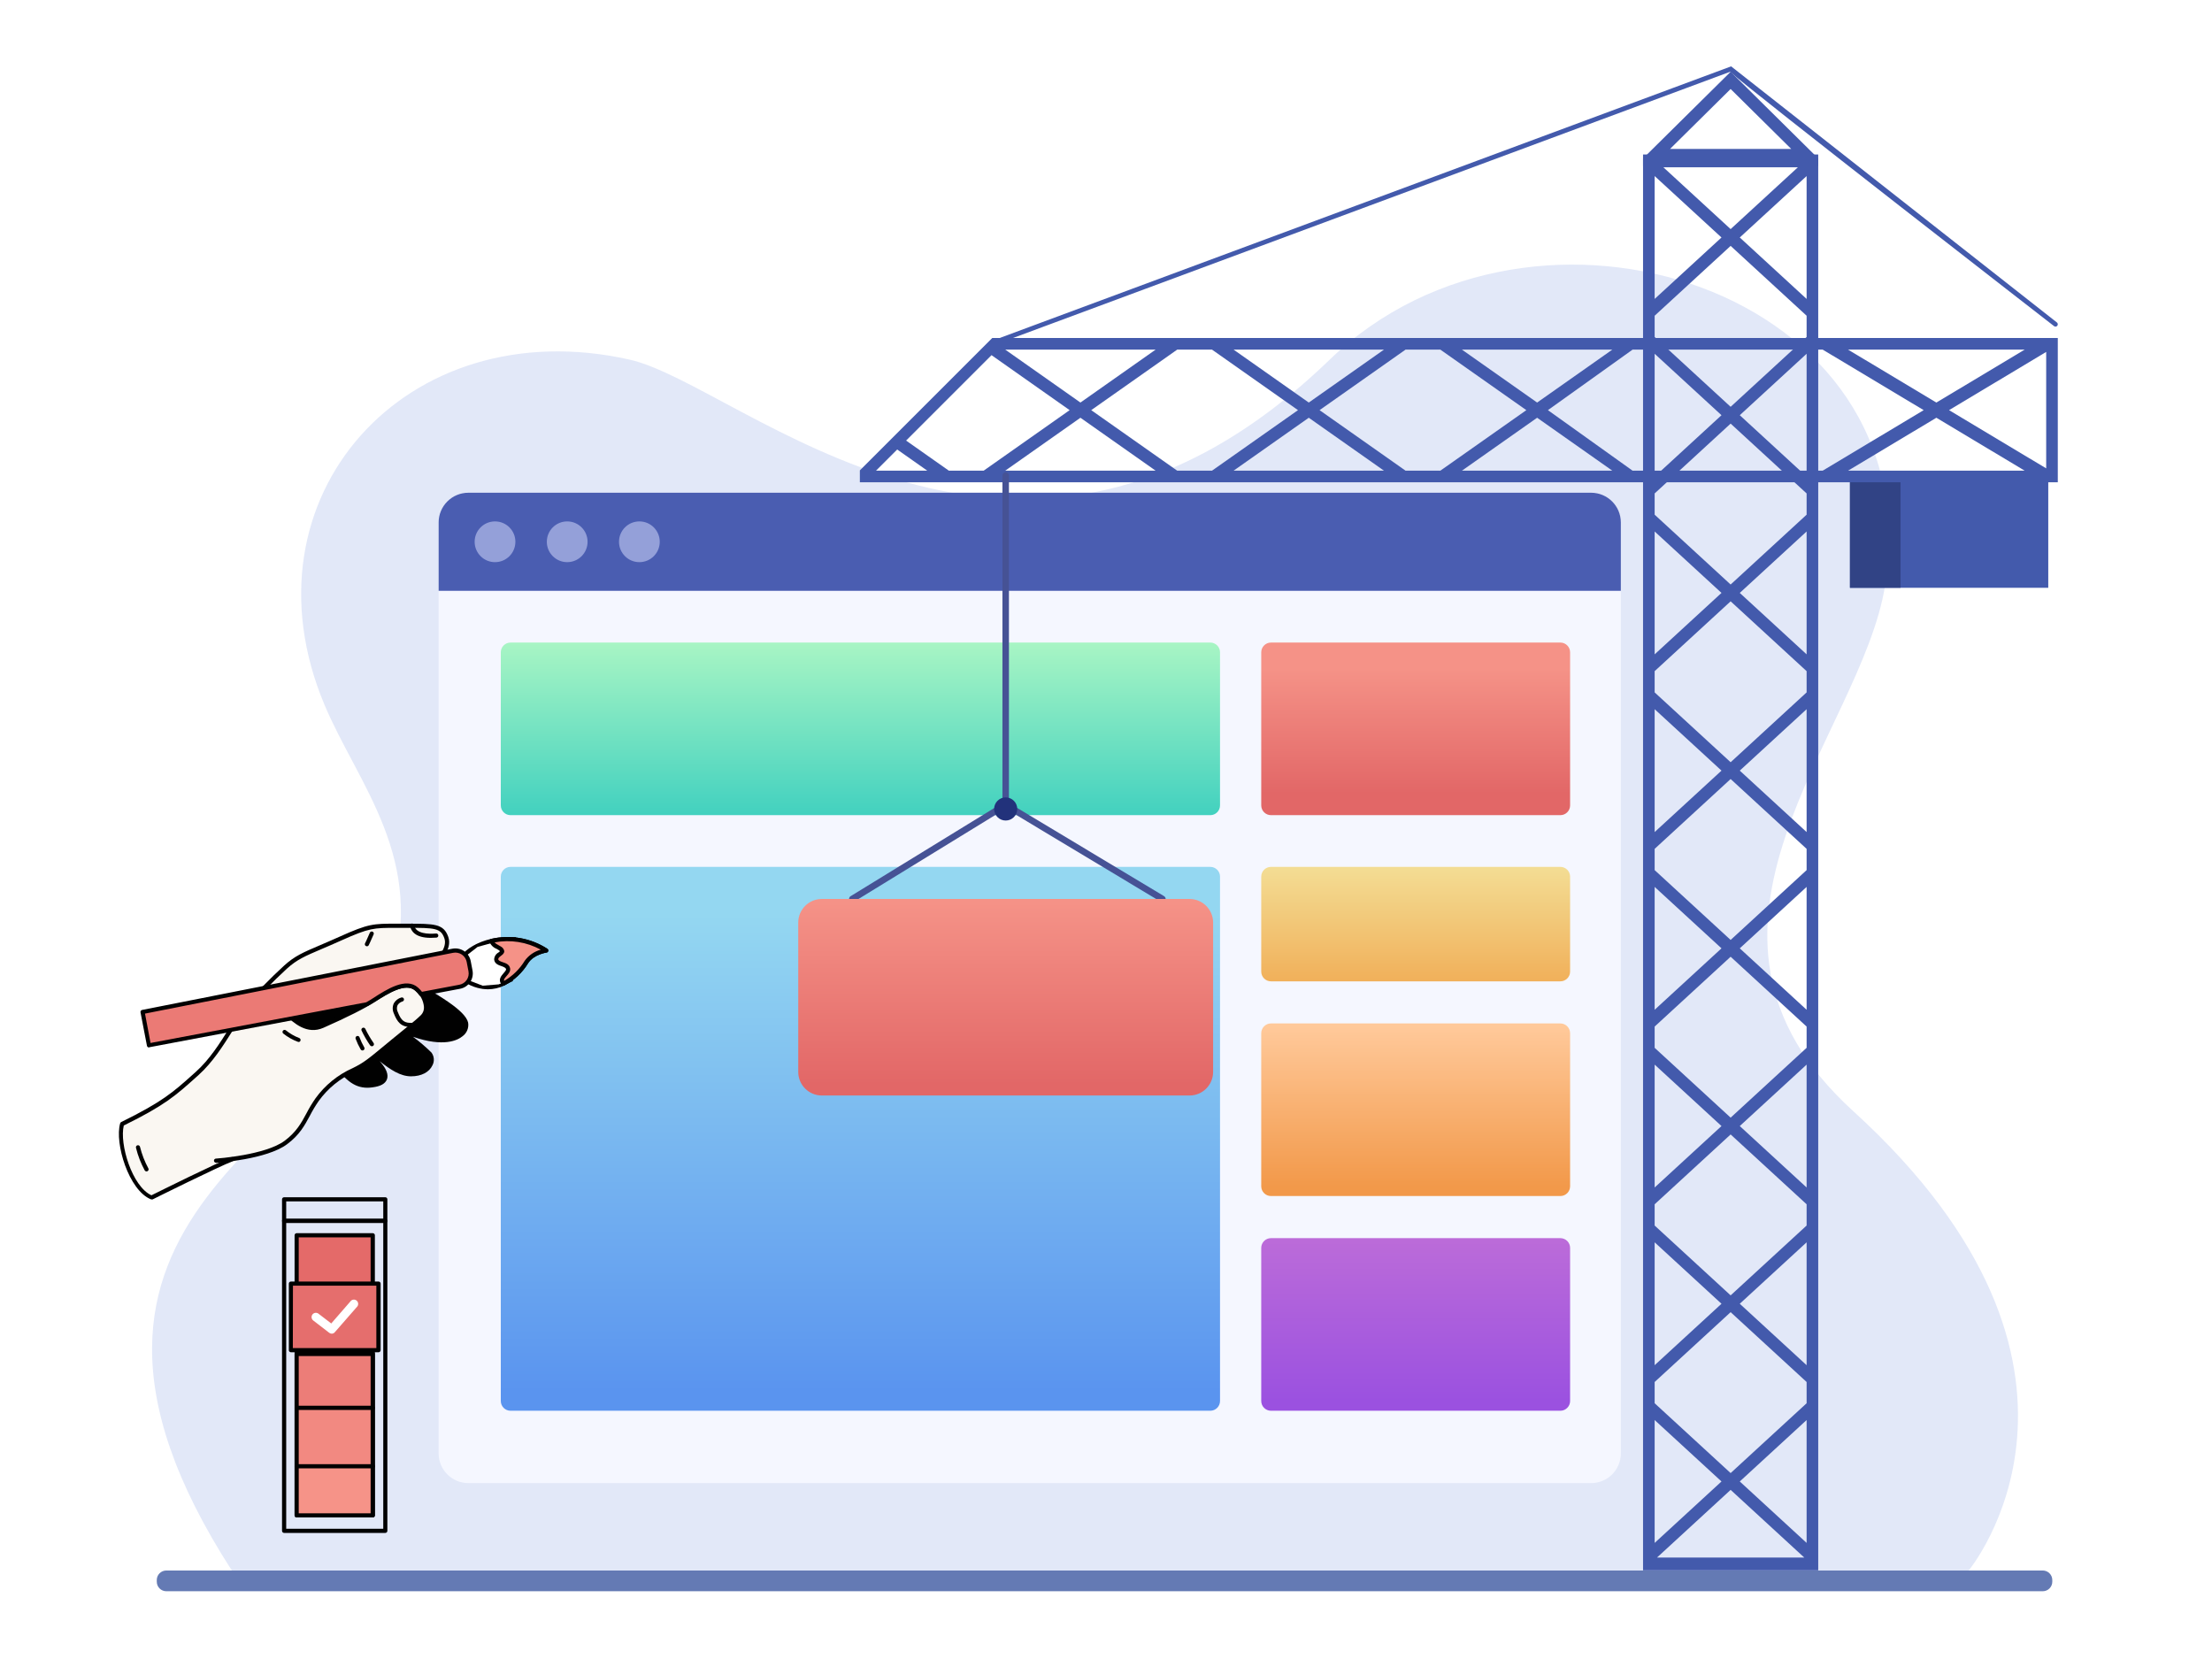 <svg width="800" height="600" viewBox="0 0 800 600" fill="none" xmlns="http://www.w3.org/2000/svg">
<rect width="800" height="600" fill="white"/>
<path fill-rule="evenodd" clip-rule="evenodd" d="M83.845 567.992H711.993C711.993 567.992 772.665 495.117 670.219 401.831C598.02 336.087 673.221 266.076 681.784 211.646C698.544 105.098 555.086 58.439 480.912 130.066C368.308 238.804 268.481 139.248 227.72 130.066C146.852 111.849 85.936 179.984 117.313 254.788C129.471 283.772 154.503 310.704 141.207 353.808C123.834 410.127 0.019 437.973 83.845 567.992Z" fill="#E2E8F8"/>
<path fill-rule="evenodd" clip-rule="evenodd" d="M742.239 571.442C742.239 569.538 740.692 567.992 738.788 567.992H60.151C58.247 567.992 56.7 569.538 56.7 571.442V572.043C56.7 573.947 58.247 575.493 60.151 575.493H738.788C740.692 575.493 742.239 573.947 742.239 572.043V571.442Z" fill="#647AB4"/>
<path fill-rule="evenodd" clip-rule="evenodd" d="M586.202 188.949C586.202 183.018 581.387 178.203 575.456 178.203H169.381C163.451 178.203 158.636 183.018 158.636 188.949V525.637C158.636 531.567 163.451 536.382 169.381 536.382H575.456C581.387 536.382 586.202 531.567 586.202 525.637V188.949Z" fill="#F5F7FF"/>
<path fill-rule="evenodd" clip-rule="evenodd" d="M158.637 188.949V213.685H586.201V188.949C586.201 183.018 581.387 178.203 575.456 178.203H169.38C163.45 178.203 158.635 183.018 158.635 188.949H158.637Z" fill="#4A5DB1"/>
<path d="M179.028 203.311C183.098 203.311 186.397 200.012 186.397 195.942C186.397 191.873 183.098 188.574 179.028 188.574C174.959 188.574 171.66 191.873 171.66 195.942C171.66 200.012 174.959 203.311 179.028 203.311Z" fill="#94A0D9"/>
<path d="M205.134 203.311C209.204 203.311 212.503 200.012 212.503 195.942C212.503 191.873 209.204 188.574 205.134 188.574C201.065 188.574 197.766 191.873 197.766 195.942C197.766 200.012 201.065 203.311 205.134 203.311Z" fill="#94A0D9"/>
<path d="M231.241 203.311C235.31 203.311 238.609 200.012 238.609 195.942C238.609 191.873 235.31 188.574 231.241 188.574C227.171 188.574 223.872 191.873 223.872 195.942C223.872 200.012 227.171 203.311 231.241 203.311Z" fill="#94A0D9"/>
<path fill-rule="evenodd" clip-rule="evenodd" d="M441.239 235.914C441.239 233.967 439.659 232.387 437.713 232.387H184.649C182.703 232.387 181.123 233.967 181.123 235.914V291.286C181.123 293.232 182.703 294.812 184.649 294.812H437.713C439.659 294.812 441.239 293.232 441.239 291.286V235.914Z" fill="url(#paint0_linear_413_997)"/>
<path fill-rule="evenodd" clip-rule="evenodd" d="M441.239 317.041C441.239 315.095 439.659 313.515 437.713 313.515H184.649C182.703 313.515 181.123 315.095 181.123 317.041V506.69C181.123 508.636 182.703 510.216 184.649 510.216H437.713C439.659 510.216 441.239 508.636 441.239 506.69V317.041Z" fill="url(#paint1_linear_413_997)"/>
<path fill-rule="evenodd" clip-rule="evenodd" d="M567.849 235.914C567.849 233.967 566.269 232.387 564.322 232.387H459.671C457.725 232.387 456.145 233.967 456.145 235.914V291.286C456.145 293.232 457.725 294.812 459.671 294.812H564.322C566.269 294.812 567.849 293.232 567.849 291.286V235.914Z" fill="url(#paint2_linear_413_997)"/>
<path fill-rule="evenodd" clip-rule="evenodd" d="M567.849 451.317C567.849 449.371 566.269 447.791 564.322 447.791H459.671C457.725 447.791 456.145 449.371 456.145 451.317V506.689C456.145 508.635 457.725 510.215 459.671 510.215H564.322C566.269 510.215 567.849 508.635 567.849 506.689V451.317Z" fill="url(#paint3_linear_413_997)"/>
<path fill-rule="evenodd" clip-rule="evenodd" d="M567.849 373.666C567.849 371.72 566.269 370.14 564.322 370.14H459.671C457.725 370.14 456.145 371.72 456.145 373.666V429.038C456.145 430.984 457.725 432.564 459.671 432.564H564.322C566.269 432.564 567.849 430.984 567.849 429.038V373.666Z" fill="url(#paint4_linear_413_997)"/>
<path fill-rule="evenodd" clip-rule="evenodd" d="M567.849 317.041C567.849 315.095 566.269 313.515 564.322 313.515H459.671C457.725 313.515 456.145 315.095 456.145 317.041V351.389C456.145 353.335 457.725 354.915 459.671 354.915H564.322C566.269 354.915 567.849 353.335 567.849 351.389V317.041Z" fill="url(#paint5_linear_413_997)"/>
<path fill-rule="evenodd" clip-rule="evenodd" d="M625.905 25.959L657.585 57.3V60.012H594.226V57.3L625.905 25.959ZM625.905 32.186L647.818 53.864C647.818 53.864 619.45 53.864 603.992 53.864L625.905 32.186Z" fill="#435AAC"/>
<path d="M740.781 171.984H669.058V212.584H740.781V171.984Z" fill="#435AAC"/>
<path d="M687.35 171.984H669.058V212.584H687.35V171.984Z" fill="#314385"/>
<path fill-rule="evenodd" clip-rule="evenodd" d="M359.536 124.776L625.727 25.959C633.131 32.806 742.819 117.899 742.819 117.899C743.16 118.214 743.691 118.193 744.006 117.853C744.321 117.513 744.3 116.981 743.96 116.666L626.082 24L358.902 123.221C358.473 123.396 358.266 123.887 358.441 124.316C358.616 124.745 359.107 124.952 359.536 124.776Z" fill="#435AAC"/>
<path fill-rule="evenodd" clip-rule="evenodd" d="M657.586 55.868H594.227V567.931H657.586V55.868ZM599.276 563.307H652.537L625.906 538.832L599.276 563.307ZM629.211 535.795L653.386 558.013V513.576L629.211 535.795ZM598.426 513.576V558.013L622.602 535.795L598.426 513.576ZM598.426 499.816V507.502L625.906 532.757L653.386 507.502V499.816L625.906 474.56L598.426 499.816ZM629.211 471.523L653.386 493.742V449.304L629.211 471.523ZM598.426 449.304V493.742L622.602 471.523L598.426 449.304ZM598.426 435.545V443.23L625.906 468.486L653.386 443.23V435.545L625.906 410.289L598.426 435.545ZM629.211 407.251L653.386 429.47V385.033L629.211 407.251ZM598.426 385.033V429.47L622.602 407.251L598.426 385.033ZM598.426 371.273V378.958L625.906 404.214L653.386 378.958V371.273L625.906 346.017L598.426 371.273ZM629.211 342.98L653.386 365.199V320.761L629.211 342.98ZM598.426 320.761V365.199L622.602 342.98L598.426 320.761ZM598.426 307.001V314.687L625.906 339.943L653.386 314.687V307.001L625.906 281.745L598.426 307.001ZM629.211 278.708L653.386 300.927V256.489L629.211 278.708ZM598.426 256.489V300.927L622.602 278.708L598.426 256.489ZM598.426 242.73V250.415L625.906 275.671L653.386 250.415V242.73L625.906 217.474L598.426 242.73ZM629.211 214.436L653.386 236.655V192.218L629.211 214.436ZM598.426 192.218V236.655L622.602 214.436L598.426 192.218ZM598.426 178.458V186.143L625.906 211.399L653.386 186.143V178.458L625.906 153.202L598.426 178.458ZM629.211 150.165L653.386 172.384V127.946L629.211 150.165ZM598.426 127.946V172.384L622.602 150.165L598.426 127.946ZM598.426 114.186V121.872L625.906 147.128L653.386 121.872V114.186L625.906 88.93L598.426 114.186ZM629.211 85.893L653.386 108.112V63.675L629.211 85.893ZM598.426 63.675V108.112L622.602 85.893L598.426 63.675ZM625.906 82.856L650.24 60.492H601.572L625.906 82.856Z" fill="#435AAC"/>
<path fill-rule="evenodd" clip-rule="evenodd" d="M358.861 122.245H744.23V174.426H310.981C310.981 174.426 310.981 172.8 310.981 170.123L358.86 122.245H358.861ZM316.818 170.226H335.367L324.481 162.564L316.818 170.226ZM358.597 128.447L327.705 159.339L343.172 170.226H355.751L386.851 148.335L358.597 128.447ZM363.556 170.226H417.951L390.754 151.082L363.556 170.226ZM394.656 148.335L425.756 170.226H438.336L469.436 148.335L438.336 126.444H425.756L394.656 148.335ZM446.141 170.226H500.536L473.338 151.082L446.141 170.226ZM477.241 148.335L508.341 170.226H520.92L552.02 148.335L520.92 126.444H508.341L477.241 148.335ZM528.725 170.226H583.12L555.923 151.082L528.725 170.226ZM559.825 148.335L590.451 170.226H659.198L695.728 148.335L659.198 126.444H590.451L559.825 148.335ZM668.366 170.226H732.258L700.312 151.082L668.366 170.226ZM704.896 148.335L740.032 169.391V127.279L704.896 148.335ZM390.755 145.588L417.952 126.444H363.557L390.755 145.588ZM473.339 145.588L500.537 126.444H446.142L473.339 145.588ZM555.924 145.588L583.121 126.444H528.726L555.924 145.588ZM700.313 145.588L732.259 126.444H668.367L700.313 145.588Z" fill="#435AAC"/>
<path fill-rule="evenodd" clip-rule="evenodd" d="M362.545 171.984V292.575C362.545 293.224 363.072 293.751 363.721 293.751C364.369 293.751 364.896 293.224 364.896 292.575V171.984C364.896 171.335 364.369 170.808 363.721 170.808C363.072 170.808 362.545 171.335 362.545 171.984Z" fill="#465295"/>
<path fill-rule="evenodd" clip-rule="evenodd" d="M308.856 326.127L363.727 292.447L419.808 326.133C420.364 326.467 421.087 326.287 421.421 325.731C421.755 325.175 421.574 324.452 421.019 324.118L364.326 290.065C363.95 289.839 363.48 289.841 363.106 290.07L307.627 324.124C307.074 324.463 306.9 325.188 307.24 325.741C307.579 326.293 308.303 326.467 308.856 326.127Z" fill="#465295"/>
<path fill-rule="evenodd" clip-rule="evenodd" d="M438.74 333.655C438.74 328.947 434.918 325.125 430.211 325.125H297.228C292.52 325.125 288.698 328.947 288.698 333.655V387.676C288.698 392.384 292.52 396.206 297.228 396.206H430.211C434.918 396.206 438.74 392.384 438.74 387.676V333.655Z" fill="url(#paint6_linear_413_997)"/>
<path d="M363.72 296.759C366.031 296.759 367.904 294.886 367.904 292.576C367.904 290.266 366.031 288.393 363.72 288.393C361.41 288.393 359.537 290.266 359.537 292.576C359.537 294.886 361.41 296.759 363.72 296.759Z" fill="#22327B"/>
<path d="M144.171 352.785C156.651 359.475 167.561 365.785 168.581 370.045C169.471 373.745 163.261 380.765 144.471 372.245C144.471 372.245 153.571 378.985 155.471 381.185C157.371 383.385 155.561 388.565 148.681 388.525C142.681 388.525 137.361 382.375 129.541 376.745C129.541 376.745 134.541 381.815 137.211 384.745C139.881 387.675 141.281 391.615 134.681 392.475C128.501 393.275 125.461 389.825 120.811 383.905L99.811 368.905L144.171 352.785Z" fill="#010101"/>
<path d="M132.92 393.396C127.56 393.396 124.5 389.916 120.25 384.506L99.361 369.506C99.251 369.426 99.165 369.318 99.111 369.193C99.058 369.068 99.04 368.931 99.058 368.797C99.077 368.662 99.131 368.535 99.216 368.429C99.301 368.324 99.413 368.243 99.54 368.196L143.91 352.066C144.006 352.023 144.11 352.001 144.215 352.001C144.321 352.001 144.424 352.023 144.52 352.066C159.06 359.856 168.28 365.536 169.3 369.816C169.46 370.744 169.357 371.697 169.004 372.57C168.65 373.443 168.06 374.2 167.3 374.756C165.53 376.216 160.5 378.816 149.37 374.966C151.718 376.7 153.94 378.598 156.02 380.646C156.517 381.299 156.817 382.081 156.886 382.899C156.955 383.717 156.79 384.538 156.41 385.266C155.25 387.766 152.41 389.266 148.66 389.266C144.79 389.266 141.22 386.876 137.31 383.796L137.74 384.276C139.74 386.546 140.55 388.696 139.95 390.326C139.35 391.956 137.62 392.876 134.75 393.246C134.144 393.335 133.533 393.385 132.92 393.396ZM101.39 369.146L121.21 383.356C121.267 383.398 121.318 383.449 121.36 383.506C125.91 389.296 128.77 392.506 134.54 391.796C136.1 391.596 138.07 391.086 138.54 389.796C138.94 388.726 138.24 387.076 136.62 385.266C134.01 382.346 129.03 377.266 128.98 377.266C128.829 377.133 128.737 376.946 128.724 376.745C128.711 376.544 128.778 376.347 128.91 376.196C129.043 376.044 129.23 375.952 129.431 375.939C129.632 375.926 129.829 375.993 129.98 376.126C132.14 377.686 134.08 379.246 135.98 380.766C140.8 384.666 144.62 387.766 148.72 387.766H148.78C151.84 387.766 154.2 386.606 155.11 384.666C155.364 384.199 155.482 383.67 155.45 383.14C155.418 382.609 155.238 382.099 154.93 381.666C153.14 379.556 144.18 372.916 144.09 372.846C143.932 372.739 143.82 372.576 143.778 372.389C143.736 372.203 143.767 372.008 143.864 371.843C143.961 371.678 144.117 371.557 144.3 371.504C144.483 371.45 144.68 371.469 144.85 371.556C159.27 378.096 164.99 374.806 166.4 373.646C166.946 373.27 167.376 372.75 167.644 372.145C167.912 371.54 168.008 370.872 167.92 370.216C166.86 365.786 152.27 357.926 144.18 353.596L101.39 369.146Z" fill="#010101"/>
<path d="M176.39 357.795C172.936 357.724 169.602 356.519 166.9 354.365C166.81 354.298 166.736 354.21 166.684 354.11C166.632 354.009 166.603 353.898 166.6 353.785L166.42 346.405C166.415 346.241 166.464 346.079 166.56 345.945C168.66 343.055 172.77 340.675 177.56 339.575C181.025 338.768 184.618 338.668 188.123 339.279C191.627 339.891 194.973 341.202 197.96 343.135C198.092 343.218 198.194 343.339 198.254 343.482C198.314 343.626 198.327 343.784 198.293 343.935C198.259 344.086 198.179 344.224 198.064 344.327C197.949 344.431 197.804 344.497 197.65 344.515C197.65 344.515 193.12 345.135 191.04 348.305C188.972 351.735 186.005 354.532 182.46 356.395C180.568 357.312 178.493 357.791 176.39 357.795ZM168.1 353.375C172.5 356.565 177.36 357.145 181.81 355.025C185.117 353.283 187.883 350.668 189.81 347.465C191.227 345.51 193.27 344.099 195.6 343.465C190.205 340.511 183.911 339.65 177.92 341.045C173.6 342.045 169.92 344.115 167.92 346.635L168.1 353.375Z" fill="#010101"/>
<path d="M168 354.5V345.5L172.5 342L178 340.5L186 339.5L185 354.5L180.5 356.5L174.5 357L168 354.5Z" fill="white" stroke="black"/>
<path d="M103.32 366.285C106.11 368.855 110.76 373.665 116.64 371.055C122.52 368.445 130.48 364.755 135.24 361.685C140 358.615 146.79 354.245 150.67 357.685C154.55 361.125 154.8 365.555 152.8 367.525C150.8 369.495 148.8 370.945 142.3 376.325C134.06 383.105 132.4 384.715 127.74 386.975C122.513 389.316 117.997 392.997 114.65 397.645C110.65 403.175 109.92 408.205 103.37 413.115C96.82 418.025 81.17 419.515 78.13 419.715L84.06 419.085C78.52 421.205 54.85 432.995 54.85 432.995C47.14 429.905 42.22 413.195 44.18 406.405C59.73 398.745 63.28 395.345 71.34 388.115C79.4 380.885 84.34 369.775 88.78 364.625C93.33 359.349 98.181 354.341 103.31 349.625C108.25 345.135 111.93 344.365 123.21 339.285C134.49 334.205 135.38 334.705 146.08 334.685C156.78 334.665 159.91 334.485 161.46 338.965C162.8 342.835 158.98 347.505 154.46 350.245" fill="#FAF7F2"/>
<path d="M54.85 433.795C54.755 433.797 54.66 433.78 54.57 433.745C46.57 430.525 41.38 413.425 43.46 406.255C43.49 406.156 43.54 406.064 43.607 405.985C43.674 405.905 43.757 405.841 43.85 405.795C58.79 398.435 62.55 395.065 70.05 388.335L70.84 387.625C75.84 383.145 79.57 377.205 82.84 371.965C84.437 369.257 86.222 366.664 88.18 364.205C92.754 358.928 97.629 353.92 102.78 349.205C106.57 345.755 109.62 344.455 115.68 341.875C117.68 341.005 120.05 340.015 122.88 338.735C133.31 334.035 135.05 334.045 143.42 334.065H147.25C157.13 334.065 160.46 334.065 162.13 338.855C163.65 343.245 159.4 348.245 154.81 351.025C154.641 351.12 154.442 351.145 154.254 351.096C154.066 351.047 153.905 350.927 153.804 350.761C153.703 350.595 153.67 350.397 153.712 350.208C153.755 350.018 153.869 349.853 154.03 349.745C158.25 347.185 161.91 342.745 160.71 339.345C159.44 335.665 157.27 335.535 147.25 335.565H143.41C135.11 335.565 133.62 335.565 123.49 340.105C120.64 341.385 118.32 342.385 116.26 343.255C110.35 345.775 107.38 347.045 103.78 350.315C98.674 355.002 93.842 359.981 89.31 365.225C87.401 367.629 85.66 370.161 84.1 372.805C80.75 378.125 76.96 384.165 71.8 388.805L71.01 389.515C63.46 396.285 59.65 399.715 44.77 407.055C43.14 413.705 47.77 429.105 54.77 432.295C57.69 430.845 78.5 420.515 83.77 418.515C83.862 418.48 83.96 418.463 84.059 418.465C84.157 418.468 84.254 418.49 84.344 418.53C84.434 418.569 84.516 418.627 84.584 418.698C84.652 418.769 84.705 418.854 84.74 418.945C84.776 419.037 84.793 419.135 84.79 419.234C84.788 419.332 84.766 419.429 84.726 419.52C84.686 419.61 84.629 419.691 84.558 419.759C84.486 419.827 84.402 419.88 84.31 419.915C78.86 421.995 55.4 433.675 55.17 433.795C55.065 433.818 54.956 433.818 54.85 433.795Z" fill="#010101"/>
<path d="M155.76 339.185C150.03 339.185 148.62 336.575 148.3 334.895C148.281 334.798 148.282 334.698 148.302 334.601C148.322 334.504 148.361 334.412 148.417 334.33C148.473 334.249 148.544 334.179 148.627 334.125C148.71 334.071 148.803 334.033 148.9 334.015C148.998 333.995 149.098 333.995 149.196 334.014C149.293 334.034 149.386 334.073 149.468 334.129C149.55 334.185 149.62 334.257 149.674 334.34C149.727 334.424 149.764 334.517 149.78 334.615C150.38 337.775 154.98 337.835 157.66 337.615C157.762 337.599 157.865 337.603 157.965 337.629C158.065 337.654 158.158 337.699 158.239 337.762C158.321 337.825 158.388 337.904 158.438 337.994C158.487 338.084 158.518 338.183 158.528 338.286C158.537 338.388 158.526 338.491 158.494 338.589C158.462 338.686 158.41 338.777 158.342 338.853C158.274 338.93 158.19 338.992 158.097 339.036C158.004 339.079 157.903 339.103 157.8 339.105C157.06 339.155 156.39 339.185 155.76 339.185Z" fill="#010101"/>
<path d="M132.7 342.236C132.572 342.236 132.445 342.203 132.333 342.141C132.221 342.078 132.127 341.988 132.06 341.878C131.993 341.769 131.955 341.644 131.949 341.516C131.944 341.387 131.972 341.26 132.03 341.146C132.03 341.146 132.79 339.646 133.73 337.386C133.764 337.289 133.817 337.2 133.886 337.124C133.956 337.049 134.04 336.988 134.133 336.946C134.227 336.905 134.328 336.883 134.431 336.881C134.533 336.88 134.635 336.9 134.729 336.94C134.824 336.98 134.909 337.038 134.98 337.112C135.051 337.186 135.106 337.274 135.142 337.37C135.178 337.466 135.193 337.569 135.188 337.671C135.182 337.774 135.156 337.874 135.11 337.966C134.11 340.296 133.39 341.776 133.36 341.836C133.297 341.956 133.202 342.057 133.086 342.127C132.969 342.197 132.836 342.235 132.7 342.236Z" fill="#010101"/>
<path d="M52.981 423.646C52.849 423.646 52.72 423.612 52.606 423.547C52.492 423.482 52.397 423.389 52.331 423.276C50.943 420.717 49.887 417.992 49.191 415.166C49.158 415.068 49.147 414.965 49.156 414.862C49.165 414.76 49.196 414.66 49.245 414.57C49.294 414.48 49.362 414.401 49.443 414.338C49.524 414.275 49.618 414.229 49.717 414.204C49.817 414.179 49.921 414.174 50.022 414.19C50.124 414.207 50.221 414.244 50.307 414.299C50.394 414.355 50.468 414.427 50.526 414.513C50.583 414.598 50.622 414.694 50.641 414.796C51.314 417.487 52.322 420.084 53.641 422.526C53.708 422.64 53.743 422.77 53.744 422.902C53.745 423.034 53.71 423.165 53.644 423.28C53.578 423.394 53.483 423.49 53.368 423.556C53.253 423.622 53.123 423.656 52.991 423.656L52.981 423.646Z" fill="#010101"/>
<path d="M78.13 420.516C77.931 420.516 77.741 420.437 77.6 420.296C77.459 420.155 77.38 419.965 77.38 419.766C77.38 419.567 77.459 419.376 77.6 419.235C77.741 419.095 77.931 419.016 78.13 419.016C78.31 419.016 96.04 417.766 102.97 412.556C107.2 409.376 108.97 406.136 110.81 402.706C111.783 400.816 112.879 398.992 114.09 397.246C117.514 392.497 122.129 388.734 127.47 386.336C131.47 384.406 133.2 382.956 139.02 378.146L141.88 375.786C143.81 374.196 145.34 372.946 146.6 371.936C149.6 369.506 150.95 368.396 152.33 367.036C152.684 366.651 152.955 366.198 153.127 365.704C153.299 365.21 153.368 364.687 153.33 364.166C153.233 363.027 152.907 361.92 152.373 360.91C151.839 359.899 151.107 359.007 150.22 358.286C146.77 355.186 140.1 359.476 135.69 362.286C131.94 364.696 125.69 367.866 116.99 371.706C110.99 374.366 106.2 369.916 103.34 367.256L102.85 366.806C102.733 366.667 102.671 366.49 102.675 366.308C102.678 366.127 102.747 365.953 102.869 365.818C102.992 365.684 103.158 365.598 103.339 365.578C103.519 365.557 103.701 365.602 103.85 365.706L104.34 366.166C107.09 368.726 111.26 372.606 116.34 370.336C124.93 366.526 131.16 363.396 134.84 361.026C139.92 357.756 146.84 353.276 151.18 357.146C152.225 358.007 153.083 359.072 153.704 360.275C154.324 361.478 154.694 362.795 154.79 364.146C154.838 364.876 154.734 365.609 154.484 366.297C154.235 366.986 153.845 367.615 153.34 368.146C151.91 369.566 150.53 370.686 147.5 373.146C146.25 374.146 144.72 375.406 142.79 376.996L139.93 379.356C134.01 384.256 132.22 385.726 128.08 387.736C122.968 390.03 118.55 393.631 115.27 398.176C114.096 399.871 113.034 401.642 112.09 403.476C110.16 407.056 108.33 410.476 103.83 413.816C96.54 419.286 78.93 420.516 78.19 420.566L78.13 420.516Z" fill="#010101"/>
<path d="M107.94 376.785C107.871 376.795 107.8 376.795 107.731 376.785C105.814 376.077 104.024 375.064 102.43 373.785C102.283 373.657 102.192 373.477 102.175 373.283C102.159 373.088 102.218 372.895 102.342 372.744C102.466 372.593 102.643 372.496 102.837 372.474C103.031 372.452 103.226 372.506 103.38 372.625C104.823 373.793 106.439 374.728 108.171 375.395C108.344 375.446 108.493 375.557 108.591 375.709C108.689 375.861 108.728 376.043 108.703 376.222C108.677 376.4 108.588 376.564 108.452 376.682C108.316 376.8 108.141 376.865 107.96 376.865L107.94 376.785Z" fill="#010101"/>
<path d="M166.261 356.875L152.261 359.515C151.784 358.865 151.241 358.265 150.641 357.725C146.761 354.245 139.971 358.615 135.201 361.725C134.431 362.225 133.581 362.725 132.661 363.245L105.541 368.335L83.38 372.515L53.861 378.085L51.541 365.995L95.54 357.325L160.541 344.495L163.741 343.865C164.374 343.742 165.025 343.744 165.657 343.872C166.289 344 166.889 344.252 167.424 344.612C167.959 344.972 168.418 345.435 168.774 345.972C169.13 346.51 169.377 347.112 169.501 347.745L170.151 351.135C170.274 351.768 170.271 352.418 170.142 353.05C170.013 353.681 169.76 354.281 169.399 354.814C169.037 355.347 168.574 355.804 168.035 356.158C167.497 356.512 166.894 356.756 166.261 356.875Z" fill="#EB7A75"/>
<path d="M53.89 378.835C53.715 378.836 53.545 378.776 53.41 378.664C53.275 378.553 53.183 378.397 53.15 378.225L50.82 366.135C50.782 365.94 50.823 365.738 50.933 365.573C51.044 365.408 51.215 365.294 51.41 365.255L163.59 343.115C164.32 342.971 165.072 342.973 165.801 343.12C166.531 343.267 167.225 343.556 167.842 343.971C168.46 344.386 168.99 344.919 169.401 345.539C169.813 346.16 170.098 346.855 170.24 347.585L170.89 350.985C171.032 351.716 171.028 352.467 170.879 353.196C170.729 353.925 170.436 354.617 170.018 355.232C169.6 355.847 169.064 356.374 168.441 356.781C167.819 357.189 167.122 357.469 166.39 357.605L152.39 360.245C152.25 360.272 152.104 360.258 151.971 360.205C151.838 360.152 151.724 360.062 151.64 359.945C151.193 359.335 150.683 358.772 150.12 358.265C146.66 355.165 140 359.465 135.59 362.265C134.9 362.715 134.08 363.205 133.02 363.805C132.948 363.844 132.871 363.871 132.79 363.885L53.98 378.755L53.89 378.835ZM52.44 366.585L54.44 377.205L132.44 362.495C133.44 361.935 134.18 361.495 134.83 361.055C139.91 357.785 146.83 353.305 151.18 357.165C151.701 357.635 152.183 358.147 152.62 358.695L166.13 356.145C166.667 356.045 167.178 355.839 167.635 355.54C168.092 355.24 168.485 354.854 168.792 354.402C169.098 353.95 169.313 353.442 169.422 352.908C169.532 352.373 169.535 351.821 169.43 351.285L168.78 347.885C168.676 347.349 168.467 346.838 168.165 346.382C167.864 345.927 167.475 345.535 167.022 345.229C166.569 344.924 166.06 344.71 165.524 344.602C164.988 344.493 164.437 344.491 163.9 344.595L52.44 366.585Z" fill="#010101"/>
<path d="M148.6 371.425C145.05 371.425 143.67 369.665 142.44 366.515C142.172 365.941 142.033 365.315 142.033 364.681C142.033 364.046 142.172 363.42 142.44 362.846C143.044 361.814 144.027 361.06 145.18 360.746C145.374 360.698 145.578 360.729 145.749 360.832C145.92 360.935 146.042 361.102 146.09 361.295C146.138 361.489 146.107 361.694 146.004 361.864C145.901 362.035 145.734 362.158 145.54 362.205C144.802 362.417 144.17 362.899 143.77 363.556C143.609 363.943 143.533 364.36 143.547 364.779C143.561 365.198 143.664 365.61 143.85 365.985C145.13 369.255 146.3 370.105 149.27 369.915C149.369 369.907 149.469 369.919 149.563 369.95C149.657 369.981 149.744 370.031 149.818 370.096C149.893 370.161 149.954 370.241 149.997 370.33C150.04 370.419 150.065 370.516 150.07 370.615C150.077 370.714 150.064 370.813 150.033 370.907C150.001 371 149.951 371.087 149.886 371.161C149.821 371.235 149.742 371.296 149.654 371.34C149.565 371.383 149.469 371.409 149.37 371.415L148.6 371.425Z" fill="#010101"/>
<path d="M134.47 378.386C134.349 378.386 134.229 378.358 134.121 378.302C134.013 378.246 133.92 378.165 133.85 378.066C132.669 376.353 131.629 374.547 130.74 372.666C130.678 372.487 130.685 372.292 130.761 372.118C130.836 371.945 130.974 371.807 131.147 371.731C131.321 371.655 131.516 371.647 131.694 371.71C131.873 371.772 132.021 371.899 132.11 372.066C132.972 373.859 133.975 375.581 135.11 377.216C135.189 377.328 135.236 377.461 135.244 377.598C135.253 377.735 135.224 377.873 135.16 377.994C135.096 378.116 134.999 378.218 134.881 378.289C134.763 378.36 134.628 378.397 134.49 378.396L134.47 378.386Z" fill="#010101"/>
<path d="M131.09 379.905C130.959 379.906 130.83 379.872 130.716 379.807C130.602 379.742 130.507 379.649 130.44 379.535C129.729 378.309 129.123 377.025 128.63 375.695C128.591 375.6 128.571 375.498 128.573 375.394C128.575 375.291 128.598 375.189 128.64 375.096C128.683 375.002 128.745 374.918 128.822 374.849C128.899 374.78 128.989 374.727 129.087 374.695C129.185 374.663 129.289 374.651 129.392 374.66C129.494 374.67 129.594 374.7 129.685 374.75C129.775 374.8 129.854 374.868 129.917 374.95C129.98 375.031 130.025 375.125 130.05 375.225C130.511 376.456 131.073 377.647 131.73 378.785C131.798 378.9 131.833 379.03 131.834 379.162C131.834 379.294 131.8 379.425 131.734 379.539C131.668 379.654 131.573 379.749 131.458 379.816C131.343 379.882 131.213 379.916 131.08 379.915L131.09 379.905Z" fill="#010101"/>
<path d="M197.54 343.765C197.54 343.765 192.7 344.375 190.4 347.885C188.406 351.199 185.542 353.904 182.12 355.705C180.02 353.625 184.12 352.155 183.74 350.335C183.36 348.335 179.6 349.075 179.46 346.945C179.32 344.815 183.35 344.745 180.7 342.945C179.7 342.265 178.05 341.735 177.7 340.295C181.071 339.517 184.564 339.423 187.972 340.019C191.38 340.615 194.634 341.889 197.54 343.765Z" fill="#F59287"/>
<path d="M182.14 356.455C181.941 356.455 181.751 356.376 181.61 356.235C179.88 354.515 181.28 352.935 182.11 351.985C182.6 351.435 183.11 350.865 183.02 350.475C182.93 350.085 182.33 349.725 181.36 349.405C180.39 349.085 178.83 348.575 178.72 346.985C178.742 346.467 178.899 345.963 179.174 345.523C179.449 345.083 179.834 344.722 180.29 344.475C180.481 344.339 180.662 344.189 180.83 344.025C180.674 343.849 180.492 343.698 180.29 343.575C180.07 343.425 179.82 343.285 179.56 343.145C178.965 342.912 178.427 342.552 177.983 342.091C177.54 341.631 177.201 341.079 176.99 340.475C176.945 340.282 176.979 340.078 177.084 339.91C177.189 339.741 177.357 339.621 177.55 339.575C181.015 338.768 184.608 338.667 188.113 339.278C191.618 339.89 194.963 341.202 197.95 343.135C198.082 343.218 198.184 343.339 198.244 343.482C198.303 343.625 198.317 343.784 198.283 343.935C198.249 344.086 198.169 344.223 198.054 344.327C197.939 344.431 197.794 344.497 197.64 344.515C197.64 344.515 193.11 345.135 191.03 348.305C188.962 351.735 185.995 354.532 182.45 356.395C182.352 356.437 182.247 356.458 182.14 356.455ZM178.85 340.835C179.28 341.241 179.769 341.578 180.3 341.835C180.6 342.005 180.88 342.165 181.14 342.325C181.463 342.49 181.743 342.728 181.958 343.019C182.173 343.311 182.318 343.648 182.38 344.005C182.38 344.785 181.76 345.255 181.2 345.675C180.64 346.095 180.2 346.455 180.2 346.885C180.2 347.315 180.72 347.625 181.81 347.985C182.9 348.345 184.21 348.765 184.48 350.195C184.7 351.305 183.91 352.195 183.22 352.975C182.38 353.925 182.13 354.345 182.33 354.755C185.387 352.99 187.949 350.483 189.78 347.465C191.197 345.51 193.24 344.099 195.57 343.465C190.472 340.671 184.56 339.741 178.85 340.835Z" fill="#010101"/>
<path d="M139.36 554.4H102.75C102.551 554.4 102.36 554.321 102.22 554.18C102.079 554.04 102 553.849 102 553.65V441.57C102 441.371 102.079 441.18 102.22 441.04C102.36 440.899 102.551 440.82 102.75 440.82H139.35C139.549 440.82 139.74 440.899 139.88 441.04C140.021 441.18 140.1 441.371 140.1 441.57V553.65C140.1 553.847 140.022 554.037 139.884 554.177C139.745 554.317 139.557 554.397 139.36 554.4ZM103.51 552.9H138.61V442.29H103.51V552.9Z" fill="#010101"/>
<path d="M139.36 442.29H102.75C102.551 442.29 102.36 442.211 102.22 442.07C102.079 441.93 102 441.739 102 441.54V433.75C102 433.551 102.079 433.36 102.22 433.22C102.36 433.079 102.551 433 102.75 433H139.35C139.549 433 139.74 433.079 139.88 433.22C140.021 433.36 140.1 433.551 140.1 433.75V441.57C140.092 441.762 140.011 441.944 139.874 442.078C139.736 442.212 139.552 442.288 139.36 442.29ZM103.51 440.79H138.61V434.5H103.51V440.79Z" fill="#010101"/>
<path d="M134.83 446.75H107.29V548.04H134.83V446.75Z" fill="#E46A69"/>
<path d="M134.83 548.8H107.29C107.091 548.8 106.9 548.721 106.76 548.58C106.619 548.44 106.54 548.249 106.54 548.05V446.75C106.54 446.551 106.619 446.36 106.76 446.22C106.9 446.079 107.091 446 107.29 446H134.83C135.029 446 135.22 446.079 135.36 446.22C135.501 446.36 135.58 446.551 135.58 446.75V548.05C135.58 548.249 135.501 548.44 135.36 548.58C135.22 548.721 135.029 548.8 134.83 548.8ZM108.04 547.3H134.04V447.5H108.04V547.3Z" fill="#010101"/>
<path d="M134.83 489.68H107.29V509.2H134.83V489.68Z" fill="#EC7D78"/>
<path d="M134.83 509.94H107.29C107.091 509.94 106.9 509.861 106.76 509.721C106.619 509.58 106.54 509.389 106.54 509.19V489.68C106.54 489.481 106.619 489.29 106.76 489.15C106.9 489.009 107.091 488.93 107.29 488.93H134.83C135.029 488.93 135.22 489.009 135.36 489.15C135.501 489.29 135.58 489.481 135.58 489.68V509.2C135.577 509.397 135.497 509.586 135.357 509.724C135.217 509.863 135.027 509.94 134.83 509.94ZM108.04 508.44H134.04V490.44H108.04V508.44Z" fill="#010101"/>
<path d="M134.83 509.19H107.29V530.31H134.83V509.19Z" fill="#F28981"/>
<path d="M134.83 531.06H107.29C107.091 531.06 106.9 530.981 106.76 530.841C106.619 530.7 106.54 530.509 106.54 530.31V509.19C106.54 508.991 106.619 508.801 106.76 508.66C106.9 508.519 107.091 508.44 107.29 508.44H134.83C135.029 508.44 135.22 508.519 135.36 508.66C135.501 508.801 135.58 508.991 135.58 509.19V530.31C135.58 530.509 135.501 530.7 135.36 530.841C135.22 530.981 135.029 531.06 134.83 531.06ZM108.04 529.57H134.04V509.94H108.04V529.57Z" fill="#010101"/>
<path d="M134.83 530.31H107.29V548.05H134.83V530.31Z" fill="#F69388"/>
<path d="M134.83 548.8H107.29C107.091 548.8 106.9 548.721 106.76 548.58C106.619 548.44 106.54 548.249 106.54 548.05V530.31C106.54 530.111 106.619 529.92 106.76 529.78C106.9 529.639 107.091 529.56 107.29 529.56H134.83C135.029 529.56 135.22 529.639 135.36 529.78C135.501 529.92 135.58 530.111 135.58 530.31V548.05C135.58 548.249 135.501 548.44 135.36 548.58C135.22 548.721 135.029 548.8 134.83 548.8ZM108.04 547.3H134.04V531.06H108.04V547.3Z" fill="#010101"/>
<path d="M136.9 464.25H105.2V488.31H136.9V464.25Z" fill="#E56E6D"/>
<path d="M136.91 489.06H105.21C105.011 489.06 104.82 488.981 104.68 488.84C104.539 488.7 104.46 488.509 104.46 488.31V464.24C104.46 464.041 104.539 463.85 104.68 463.71C104.82 463.569 105.011 463.49 105.21 463.49H136.91C137.109 463.49 137.3 463.569 137.44 463.71C137.581 463.85 137.66 464.041 137.66 464.24V488.31C137.66 488.509 137.581 488.7 137.44 488.84C137.3 488.981 137.109 489.06 136.91 489.06ZM105.91 487.56H136.11V464.99H105.95L105.91 487.56Z" fill="#010101"/>
<path d="M120.02 482.35C119.68 482.349 119.35 482.237 119.08 482.03L113.29 477.57C113.129 477.446 112.993 477.291 112.891 477.115C112.79 476.938 112.724 476.744 112.697 476.542C112.671 476.34 112.684 476.134 112.737 475.938C112.79 475.741 112.881 475.557 113.005 475.395C113.129 475.234 113.284 475.098 113.46 474.996C113.637 474.895 113.832 474.829 114.034 474.802C114.236 474.776 114.441 474.789 114.638 474.842C114.834 474.895 115.019 474.986 115.18 475.11L119.8 478.65L126.7 470.71C126.822 470.528 126.981 470.374 127.166 470.257C127.352 470.141 127.56 470.065 127.777 470.035C127.994 470.005 128.215 470.022 128.425 470.083C128.635 470.145 128.83 470.25 128.996 470.392C129.163 470.535 129.297 470.711 129.391 470.909C129.484 471.107 129.535 471.322 129.539 471.541C129.543 471.76 129.501 471.978 129.415 472.179C129.329 472.381 129.201 472.562 129.04 472.71L121.18 481.71C121.046 481.896 120.873 482.05 120.672 482.16C120.471 482.271 120.249 482.336 120.02 482.35Z" fill="white"/>
<defs>
<linearGradient id="paint0_linear_413_997" x1="284.419" y1="232.387" x2="284.419" y2="294.812" gradientUnits="userSpaceOnUse">
<stop stop-color="#A8F5C4"/>
<stop offset="1" stop-color="#42D1BF"/>
</linearGradient>
<linearGradient id="paint1_linear_413_997" x1="234.917" y1="330.737" x2="234.917" y2="503.515" gradientUnits="userSpaceOnUse">
<stop stop-color="#94D7F1"/>
<stop offset="1" stop-color="#5A94EF"/>
</linearGradient>
<linearGradient id="paint2_linear_413_997" x1="511.997" y1="241.934" x2="511.997" y2="286.963" gradientUnits="userSpaceOnUse">
<stop stop-color="#F59287"/>
<stop offset="1" stop-color="#E26767"/>
</linearGradient>
<linearGradient id="paint3_linear_413_997" x1="511.997" y1="448.952" x2="511.997" y2="506.739" gradientUnits="userSpaceOnUse">
<stop stop-color="#BB6BD9"/>
<stop offset="1" stop-color="#9B51E0"/>
</linearGradient>
<linearGradient id="paint4_linear_413_997" x1="511.997" y1="371.301" x2="511.997" y2="429.088" gradientUnits="userSpaceOnUse">
<stop stop-color="#FFC99A"/>
<stop offset="1" stop-color="#F2994A"/>
</linearGradient>
<linearGradient id="paint5_linear_413_997" x1="500.504" y1="313.513" x2="500.504" y2="354.913" gradientUnits="userSpaceOnUse">
<stop stop-color="#F3DD94"/>
<stop offset="1" stop-color="#F1B05A"/>
</linearGradient>
<linearGradient id="paint6_linear_413_997" x1="363.72" y1="326.447" x2="363.72" y2="392.248" gradientUnits="userSpaceOnUse">
<stop stop-color="#F59287"/>
<stop offset="1" stop-color="#E26767"/>
</linearGradient>
</defs>
</svg>
